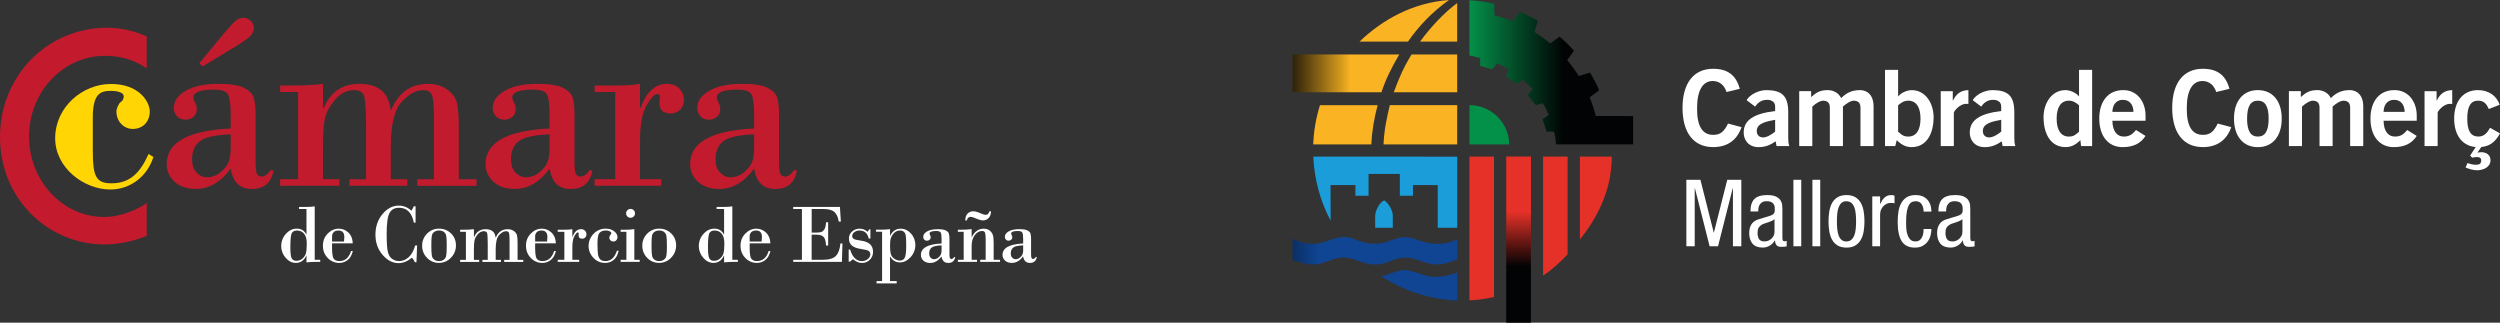 <?xml version="1.0" encoding="UTF-8"?><svg id="Capa_2" xmlns="http://www.w3.org/2000/svg" xmlns:xlink="http://www.w3.org/1999/xlink" viewBox="0 0 1183.53 152.77"><rect x="0" y="0" width="1183.53" height="152.77" fill="#333333" stroke="none"/><defs><style>.cls-1,.cls-2,.cls-3,.cls-4,.cls-5{fill:none;}.cls-2{clip-path:url(#clippath-3);}.cls-3{clip-path:url(#clippath-2);}.cls-4{clip-path:url(#clippath-1);}.cls-6{fill:#fab423;}.cls-7{fill:#03914a;}.cls-8{fill:#e63128;}.cls-9{fill:#fff;}.cls-10{fill:#ffd504;}.cls-11{fill:#c31a2e;}.cls-12{fill:#c31b2e;}.cls-13{fill:#0f4593;}.cls-14{fill:#1b9dd9;}.cls-15{fill:url(#Degradado_sin_nombre_10);}.cls-16{fill:url(#Degradado_sin_nombre_20);}.cls-17{fill:url(#Degradado_sin_nombre_14);}.cls-18{fill:url(#Degradado_sin_nombre_8);}.cls-5{clip-path:url(#clippath);}</style><clipPath id="clippath"><polygon class="cls-1" points="724.78 74.12 724.78 152.77 713.07 152.77 713.07 74.12 724.78 74.12"/></clipPath><linearGradient id="Degradado_sin_nombre_20" x1="-6706.73" y1="447.49" x2="-6703.92" y2="447.49" gradientTransform="translate(-11822.51 188037.09) rotate(90) scale(28.03 -28.03)" gradientUnits="userSpaceOnUse"><stop offset="0" stop-color="#e63128"/><stop offset=".67" stop-color="#e63128"/><stop offset=".9" stop-color="#46100e"/><stop offset="1" stop-color="#020304"/></linearGradient><clipPath id="clippath-1"><path class="cls-1" d="m695.65,26.25l5.1,1.21v3.71c1.9.49,5.16,1.58,5.55,1.58s1.68-1.88,2.41-2.78c1.09.5,5.47,2.4,5.47,2.94,0,.38-.61,2.21-1.08,3.35l5.02,3.46c.97-.63,2.05-1.4,2.93-2.01l4.42,4.41c-.61.88-1.38,1.95-2.17,2.93,1.25,1.6,2.49,3.3,3.84,4.72l3.09-.93c1.04,1.14,1.96,3.52,2.96,5.48-.9.73-1.98,1.5-2.93,2.16l1.88,5.81h3.56c.51,1.91.82,4.32.92,6.11h36.52v-13.46l-17.67-.02c-.75-3.04-1.72-5.99-2.88-8.84l4.49-3.35c-1.27-2.9-2.72-5.7-4.35-8.39l-5.32,1.66c-1.65-2.62-3.48-5.12-5.48-7.47l3.2-4.51c-2.1-2.37-4.36-4.61-6.75-6.68l-4.51,3.19c-2.36-1.96-4.85-3.76-7.47-5.38l1.64-5.26c-2.73-1.61-5.57-3.05-8.51-4.29l-3.3,4.43c-2.81-1.12-5.72-2.05-8.71-2.78l-.06-5.52c-3.82-.85-7.8-1.4-11.82-1.62v26.17Z"/></clipPath><linearGradient id="Degradado_sin_nombre_10" x1="-6449.08" y1="197.75" x2="-6446.27" y2="197.75" gradientTransform="translate(178787.12 5495.15) scale(27.62 -27.62)" gradientUnits="userSpaceOnUse"><stop offset="0" stop-color="#03914a"/><stop offset=".42" stop-color="#03914a"/><stop offset="1" stop-color="#020304"/></linearGradient><clipPath id="clippath-2"><path class="cls-1" d="m611.88,25.8v17.89h42.1c2.16-6.43,4.71-11.48,8.44-17.89h-50.54Z"/></clipPath><linearGradient id="Degradado_sin_nombre_8" x1="-6315.53" y1="198.88" x2="-6312.72" y2="198.88" gradientTransform="translate(114345.46 3616.27) scale(18.01 -18.01)" gradientUnits="userSpaceOnUse"><stop offset="0" stop-color="#020304"/><stop offset=".07" stop-color="#110e05"/><stop offset=".21" stop-color="#3a2b0b"/><stop offset=".39" stop-color="#7d5b13"/><stop offset=".63" stop-color="#d89b1e"/><stop offset=".71" stop-color="#fab423"/><stop offset="1" stop-color="#fab423"/></linearGradient><clipPath id="clippath-3"><path class="cls-1" d="m651.14,115.44c-1.67-.02-3.57-.26-5.32-.64-1.76-.49-3.58-1.24-6.38-2.25-.74-.27-1.71-.2-2.5-.35l-.4.08c-.19-.04-.37-.08-.52-.08-4.81,0-8.81,3.25-14.46,3.25-1.22-.01-2.57-.14-3.9-.35-.71-.15-1.39-.33-2.11-.56l-3.61-1.54v10.18l3.61,1.04c1.73.53,3.47.96,5.24.96.38,0,.88.13,3.02-.16,2.2-.29,4.35-1.26,6.53-2.03,1.91-.59,3.83-1.06,5.67-1.06,4.81,0,9.54,3.25,14.45,3.25.39,0,.88.13,3.03-.16,2.35-.31,4.65-1.39,7-2.26,1.65-.47,3.31-.83,4.89-.83,4.81,0,9.55,3.25,14.46,3.25.38,0,.88.13,3.02-.16,2.36-.31,4.65-1.39,7-2.19v-9.37c-3.79,1.38-5.73,2-9.1,2-2.69,0-6.01-.58-8.4-1.45-1.8-.64-3.73-1.46-5.58-1.55-.47-.02-1.01-.25-1.4-.25-4.75,0-8.71,3.17-14.24,3.25"/></clipPath><linearGradient id="Degradado_sin_nombre_14" x1="-6452.41" y1="195.42" x2="-6449.6" y2="195.42" gradientTransform="translate(179770.32 5544.81) scale(27.77 -27.77)" gradientUnits="userSpaceOnUse"><stop offset="0" stop-color="#020304"/><stop offset=".49" stop-color="#0f4593"/><stop offset="1" stop-color="#0f4593"/></linearGradient></defs><g id="Capa_1-2"><g id="Capa_2-2"><g id="Capa_1-2"><path class="cls-10" d="m72.62,74.33c-2.88,9.17-10.9,15.38-20.38,15.38-12.63,0-26.12-10.35-26.12-24.24,0-14.78,12.92-25.72,26.41-25.72s18.37,8.58,18.37,13.01c0,5.03-3.44,8.28-8.03,8.28-4.3,0-7.75-3.55-7.75-8.28,0-1.47,1.15-3.84,2.01-4.42.91-.58,1.45-1.59,1.44-2.67,0-2.36-4.31-2.66-6.03-2.66-5.16,0-8.61,1.47-8.61,12.72v15.38c0,12.42,1.44,15.67,8.9,15.67,9.18,0,13.77-5.61,17.51-13.89l2.29,1.45Z"/><path class="cls-11" d="m69.47,17.27l-.57-.29c-5.46-2.36-11.77-3.85-18.09-3.85-28.42,0-50.81,22.77-50.81,51.75s22.39,50.85,49.66,50.85c6.32,0,13.2-1.47,19.23-3.85l.57-.29v-15.67l-1.44,1.18c-6.03,3.55-12.62,5.62-18.66,5.62-19.81,0-35.61-17.15-35.61-38.15S29.86,26.43,49.66,26.43c6.6,0,12.63,1.47,18.37,5.02l1.43.89v-15.08Z"/><path class="cls-9" d="m148.99,97.68v25.32h2.62v.98h-2.17c-1.45,0-2.9.08-4.35.23v-3.19h-.08c-1.04,2.29-2.69,3.44-4.97,3.44-1.82,0-3.43-.81-4.82-2.43-1.35-1.52-2.1-3.49-2.09-5.52-.02-2.14.77-4.21,2.21-5.79,1.47-1.65,3.2-2.48,5.19-2.48,2.03,0,3.52.91,4.48,2.74h.08v-12.03h-3.54v-.98h3.53c1.31,0,2.61-.09,3.9-.28Zm-8.35,11.45c-1.41,0-2.29.53-2.65,1.58-.36,1.05-.53,3.19-.53,6.41,0,2.78.23,4.54.68,5.26.45.74,1.18,1.09,2.19,1.09,1.06.02,2.09-.38,2.88-1.09.78-.66,1.35-1.54,1.63-2.52.25-.95.39-2.48.39-4.6s-.41-3.54-1.23-4.57c-.82-1.02-1.94-1.54-3.35-1.55h0Z"/><path class="cls-9" d="m167.03,115.2h-9.82c-.09,3.83.13,6.18.64,7.07.52.89,1.44,1.33,2.77,1.33,2.74,0,4.6-1.59,5.57-4.77h.83c-.43,1.93-1.24,3.35-2.43,4.27-1.13.9-2.53,1.38-3.98,1.38-2.05.01-4.02-.83-5.43-2.32-1.54-1.55-2.31-3.49-2.31-5.83,0-2.27.75-4.19,2.26-5.74,1.51-1.56,3.26-2.33,5.25-2.33,1.7-.01,3.34.65,4.55,1.84,1.3,1.23,1.99,2.94,2.08,5.11Zm-9.82-.87h5.65c.09-.7.14-1.4.15-2.1,0-2.07-.94-3.11-2.81-3.1-.93,0-1.66.25-2.19.74-.54.53-.83,1.27-.8,2.03v2.44Z"/><path class="cls-9" d="m196.74,97.68v7.72h-.83c-.91-4.7-3.25-7.04-7.02-7.04-2.03,0-3.51.79-4.44,2.38-.93,1.59-1.4,4.94-1.4,10.05,0,4.2.2,7.06.6,8.58.4,1.51,1.1,2.6,2.09,3.25.97.65,2.11.99,3.27.98,1.55,0,3.01-.59,4.38-1.76,1.36-1.17,2.42-3.05,3.17-5.64h.91l-.31,7.93h-.8c-.28-.8-.76-1.53-1.4-2.1-2.04,1.7-4.15,2.55-6.31,2.54-2.74,0-5.25-1.3-7.51-3.9-2.26-2.6-3.39-5.78-3.4-9.55,0-3.84,1.11-7.1,3.34-9.77,2.22-2.67,4.8-4.01,7.72-4.01,2.25,0,4.24.81,5.96,2.42.44-.67.82-1.38,1.14-2.11h.83Z"/><path class="cls-9" d="m199.85,116.32c-.04-2.14.8-4.2,2.31-5.71,1.49-1.55,3.57-2.41,5.72-2.36,2.11-.04,4.15.77,5.65,2.26,1.54,1.5,2.32,3.39,2.32,5.65.04,2.21-.83,4.34-2.41,5.89-1.48,1.56-3.54,2.43-5.68,2.41-2.1.02-4.11-.83-5.56-2.35-1.55-1.53-2.4-3.63-2.35-5.8Zm11.64,0c0-2.38-.08-3.95-.25-4.71-.14-.71-.52-1.36-1.09-1.81-.56-.44-1.34-.67-2.32-.67-.82-.04-1.63.21-2.3.69-.6.44-1,1.1-1.12,1.83-.14.76-.21,2.34-.21,4.72,0,2.38.09,3.96.26,4.75.15.73.55,1.38,1.15,1.82.64.46,1.42.69,2.21.66.81.03,1.6-.21,2.26-.67.61-.45,1.02-1.12,1.15-1.86.18-.8.26-2.38.26-4.75h0Z"/><path class="cls-9" d="m220.57,123v-13.27h-2.74v-.98h1.72c1.61.03,3.21-.05,4.81-.25v3.75h.08c1.02-2.49,2.85-3.74,5.47-3.75,2.86,0,4.44,1.33,4.73,3.98h.08c1.12-2.65,2.99-3.98,5.61-3.98,1.05-.04,2.09.27,2.95.88.8.58,1.29,1.25,1.47,2.02.19.76.28,2.03.28,3.78v7.84h2.7v.98h-9.04v-.98h2.54v-9.58c0-1.52-.09-2.56-.26-3.13s-.64-.85-1.41-.85c-1.05,0-2.12.59-3.23,1.78-1.11,1.18-1.66,3.44-1.66,6.74v5.05h2.5v.98h-8.79v-.98h2.52v-7.52c0-2.92-.11-4.67-.32-5.22-.21-.56-.72-.83-1.52-.83-1.1,0-2.06.49-2.88,1.45-.82.96-1.33,1.92-1.53,2.84-.2.92-.3,2.38-.3,4.38v4.89h2.5v.98h-9.02v-.98h2.74Z"/><path class="cls-9" d="m263.17,115.2h-9.82c-.09,3.83.12,6.18.64,7.07.52.89,1.44,1.33,2.77,1.33,2.74,0,4.6-1.59,5.57-4.77h.83c-.43,1.93-1.24,3.35-2.43,4.27-1.13.9-2.53,1.38-3.98,1.38-2.05.01-4.02-.83-5.43-2.32-1.54-1.55-2.31-3.49-2.31-5.83s.75-4.19,2.26-5.74c1.51-1.56,3.26-2.33,5.25-2.33,1.7-.01,3.34.65,4.56,1.84,1.3,1.23,1.99,2.94,2.08,5.11Zm-9.82-.87h5.65c.09-.7.14-1.4.15-2.1,0-2.07-.94-3.11-2.81-3.1-.93,0-1.66.25-2.19.74-.54.53-.83,1.27-.8,2.03v2.44Z"/><path class="cls-9" d="m267.17,123v-13.27h-3.14v-.98h3.19c1.25.03,2.49-.05,3.73-.25v3.66h.08c.91-2.45,2.24-3.67,4.02-3.67.7-.03,1.37.23,1.87.71.46.45.72,1.07.71,1.72.06,1.08-.77,2.01-1.85,2.07-.07,0-.14,0-.21,0-1.11,0-1.67-.55-1.67-1.66l.08-.84c0-.3-.14-.45-.41-.45-.42,0-.98.58-1.63,1.72-.65,1.14-.98,2.91-.98,5.28v5.95h3.22v.98h-10.13v-.98h3.13Z"/><path class="cls-9" d="m292.04,118.71h.83c-.39,1.88-1.15,3.31-2.29,4.29-1.14.99-2.61,1.51-4.11,1.47-2.11.03-4.14-.86-5.55-2.43-1.46-1.5-2.28-3.51-2.27-5.6-.01-2.14.82-4.2,2.33-5.73,1.49-1.61,3.59-2.51,5.78-2.46,1.64,0,2.98.42,4.02,1.25,1.04.84,1.56,1.77,1.55,2.8,0,.52-.19,1.01-.53,1.4-.34.41-.86.64-1.39.62-.51.01-1.01-.17-1.39-.52-.37-.36-.57-.86-.55-1.38.01-.44.18-.86.47-1.18.32-.39.48-.66.48-.8,0-.35-.24-.66-.72-.92-.58-.29-1.22-.42-1.86-.4-1.34,0-2.35.36-3,1.09-.65.72-.98,2.26-.98,4.6s.06,4.07.18,5.19.45,2,.98,2.64c.53.64,1.4.96,2.62.96,2.56,0,4.36-1.64,5.4-4.9Z"/><path class="cls-9" d="m300.3,108.45v14.55h2.54v.98h-9.02v-.98h2.72v-13.27h-2.72v-.98h2.76c1.25,0,2.49-.1,3.73-.29Zm-3.9-7.47c0-.56.22-1.09.63-1.47.39-.4.93-.63,1.49-.62.55,0,1.08.22,1.47.61.41.38.63.92.63,1.47.02.57-.21,1.12-.62,1.52-.83.81-2.16.81-2.99,0-.4-.4-.62-.94-.61-1.51Z"/><path class="cls-9" d="m304.08,116.32c-.04-2.14.79-4.2,2.31-5.71,1.49-1.55,3.57-2.41,5.72-2.36,2.11-.04,4.15.77,5.65,2.26,1.54,1.5,2.31,3.39,2.32,5.65.04,2.21-.83,4.34-2.41,5.89-1.48,1.56-3.54,2.43-5.68,2.41-2.1.02-4.12-.83-5.57-2.35-1.54-1.53-2.39-3.62-2.34-5.79Zm11.64,0c0-2.38-.08-3.95-.25-4.71-.14-.71-.52-1.36-1.09-1.81-.56-.44-1.34-.67-2.32-.67-.82-.03-1.63.21-2.3.69-.59.44-.99,1.1-1.11,1.83-.14.76-.21,2.34-.21,4.72s.09,3.96.26,4.75c.14.73.55,1.38,1.15,1.82.64.46,1.42.69,2.21.66.81.03,1.6-.21,2.26-.67.61-.45,1.02-1.12,1.15-1.86.17-.8.26-2.38.26-4.75Z"/><path class="cls-9" d="m346.69,97.68v25.32h2.62v.98h-2.17c-1.45,0-2.9.08-4.35.23v-3.19h-.08c-1.04,2.29-2.69,3.44-4.97,3.44-1.82,0-3.43-.81-4.82-2.43-1.35-1.52-2.1-3.49-2.09-5.52-.02-2.14.77-4.21,2.21-5.79,1.47-1.65,3.2-2.48,5.19-2.48,2.03,0,3.52.91,4.48,2.74h.08v-12.03h-3.53v-.98h3.53c1.3,0,2.61-.09,3.89-.28Zm-8.35,11.45c-1.41,0-2.29.53-2.65,1.58-.36,1.05-.53,3.19-.53,6.41,0,2.78.23,4.54.68,5.26.45.74,1.18,1.09,2.19,1.09,1.06.01,2.09-.38,2.87-1.1.78-.66,1.34-1.54,1.63-2.52.25-.95.39-2.48.39-4.6s-.41-3.54-1.23-4.57c-.82-1.02-1.93-1.54-3.34-1.54h0Z"/><path class="cls-9" d="m364.73,115.2h-9.82c-.09,3.83.12,6.18.64,7.07.52.88,1.44,1.33,2.77,1.33,2.74,0,4.6-1.59,5.57-4.77h.83c-.43,1.93-1.24,3.35-2.43,4.27-1.13.9-2.54,1.38-3.98,1.38-2.05.01-4.02-.83-5.43-2.32-1.54-1.55-2.31-3.49-2.31-5.83s.75-4.19,2.26-5.74c1.51-1.56,3.26-2.33,5.25-2.33,1.7-.01,3.34.65,4.55,1.84,1.3,1.23,2,2.93,2.09,5.11Zm-9.82-.87h5.65c.09-.7.14-1.4.15-2.1,0-2.07-.94-3.11-2.81-3.1-.93,0-1.66.25-2.2.74-.54.53-.83,1.27-.8,2.03v2.44Z"/><path class="cls-9" d="m384.26,98.96v11.15h2.35c.71.01,1.42-.07,2.1-.25.58-.16,1.1-.59,1.55-1.31.46-.72.72-1.82.79-3.34h1.01v11.02h-1.01c-.1-2.1-.51-3.48-1.23-4.14-.71-.66-1.79-1-3.23-1h-2.35v11.89h5.3c3,0,5.08-.63,6.24-1.89,1.16-1.26,1.85-3.2,2.07-5.83h.98l-.25,8.71h-23.07v-.98h4.13v-24.04h-4.13v-.98h22.12l.44,6.94h-.98c-.34-2.1-1.04-3.62-2.08-4.56-1.04-.93-2.79-1.4-5.24-1.4h-5.53Z"/><path class="cls-9" d="m412.06,108.56v4.35h-.79c-.59-2.52-2.04-3.78-4.35-3.78-.9-.03-1.77.25-2.49.79-.67.53-1,1.12-1,1.8-.01.54.25,1.05.71,1.35.47.33,1.59.61,3.35.84,3.87.48,5.81,2.24,5.81,5.28.04,1.42-.5,2.78-1.51,3.79-.98,1-2.33,1.55-3.73,1.51-1.46,0-2.88-.6-4.25-1.8l-1.36,1.16h-.68v-5.72h.68c1.11,3.66,2.98,5.49,5.61,5.49.99,0,1.95-.33,2.72-.95.82-.63,1.23-1.38,1.23-2.23.04-.63-.24-1.23-.74-1.61-.49-.36-1.8-.7-3.93-1.01-3.63-.53-5.45-2.14-5.45-4.85-.02-1.28.51-2.5,1.47-3.35.97-.9,2.26-1.38,3.58-1.35,1.4-.03,2.75.5,3.74,1.47.32-.35.58-.74.8-1.16h.59Z"/><path class="cls-9" d="m421.35,121.44v11.61h3.15v1.11h-9.53v-1.11h2.62v-23.33h-2.87v-.98h2.19c1.48.01,2.97-.07,4.44-.25v3.07h.08c1.08-2.2,2.73-3.3,4.97-3.3,1.84,0,3.46.76,4.84,2.28,1.37,1.47,2.12,3.41,2.09,5.42.03,2.16-.79,4.25-2.28,5.81-1.52,1.64-3.21,2.46-5.07,2.46-1.96,0-3.47-.92-4.55-2.77h-.08Zm7.66-5.05c0-2.41-.07-4.03-.21-4.86-.14-.82-.44-1.43-.93-1.82-.45-.38-1.03-.59-1.62-.59-1.27,0-2.28.42-3.05,1.26-.68.7-1.18,1.54-1.49,2.46-.25.8-.35,1.99-.35,3.55,0,1.65.11,2.9.33,3.77.25.91.81,1.7,1.58,2.24.8.62,1.78.96,2.79.95,1.06,0,1.81-.45,2.27-1.35.45-.9.68-2.76.68-5.6Z"/><path class="cls-9" d="m445.75,115.28v-1.98c0-1.61-.13-2.68-.4-3.19-.27-.49-.98-.75-2.14-.75-2.09,0-3.15.4-3.15,1.2.02.27.11.54.26.77.18.29.27.64.26.98.03.47-.17.93-.54,1.23-.33.27-.75.42-1.18.42-.5.03-.98-.17-1.32-.54-.31-.34-.47-.79-.47-1.25,0-1.04.6-1.91,1.81-2.61,1.21-.7,2.89-1.06,5.05-1.06,1.73,0,3,.2,3.8.6.8.4,1.3.9,1.47,1.49.22.82.31,1.68.28,2.53v7.14c0,1.04.08,1.7.22,1.96.14.25.4.4.69.39.47,0,.92-.31,1.36-.95h.47c-.34,1.89-1.43,2.83-3.3,2.83-1.8,0-2.87-1.03-3.22-3.1-1.51,2.08-3.29,3.1-5.32,3.1-1.35,0-2.42-.36-3.22-1.1-.78-.67-1.22-1.66-1.2-2.69.01-3.31,3.27-5.12,9.76-5.42Zm0,2.98v-2.1c-2.39.09-3.97.45-4.73,1.08-.76.63-1.14,1.54-1.14,2.73,0,.87.23,1.54.69,2.02.4.45.98.72,1.58.72.76,0,1.49-.27,2.07-.77.53-.4.95-.93,1.23-1.54.23-.69.34-1.41.31-2.14Z"/><path class="cls-9" d="m456.22,123v-13.27h-2.76v-.98h1.77c1.59,0,3.18-.09,4.75-.29v3.78h.08c1.33-2.65,3.22-3.98,5.65-3.98,1.15,0,2.08.29,2.8.87.69.52,1.21,1.24,1.5,2.06.26.79.4,2.01.4,3.66v8.15h3.03v.98h-9.39v-.98h2.58v-9.71c0-1.47-.1-2.51-.28-3.08s-.68-.85-1.47-.85c-1.25,0-2.38.64-3.39,1.93-1.01,1.29-1.5,3.01-1.5,5.19v6.52h2.54v.98h-9.06v-.98h2.76Zm12.19-22.98h.75c-.03,1.41-.41,2.49-1.16,3.23-.66.7-1.57,1.09-2.53,1.1-.85,0-1.94-.28-3.26-.85-1.32-.57-2.21-.85-2.65-.85-.98,0-1.6.57-1.83,1.71h-.75c0-1.46.37-2.55,1.1-3.26.7-.7,1.64-1.08,2.63-1.07.89,0,1.96.28,3.23.84,1.26.55,2.16.84,2.7.84.86,0,1.45-.56,1.78-1.67Z"/><path class="cls-9" d="m484.38,115.28v-1.98c0-1.61-.13-2.68-.4-3.19-.27-.49-.98-.75-2.14-.75-2.1,0-3.15.4-3.15,1.2.02.27.11.54.26.77.18.29.27.64.26.98.03.46-.16.92-.53,1.21-.33.27-.75.42-1.18.42-.5.03-.98-.17-1.32-.54-.31-.34-.47-.79-.47-1.25,0-1.04.6-1.91,1.81-2.61,1.21-.7,2.89-1.06,5.05-1.06,1.73,0,3,.2,3.8.6.8.4,1.3.9,1.47,1.49.22.82.31,1.68.28,2.53v7.14c0,1.04.08,1.7.22,1.96.14.25.4.4.69.39.47,0,.92-.31,1.36-.95h.47c-.34,1.89-1.43,2.83-3.3,2.83-1.8,0-2.87-1.03-3.22-3.1-1.51,2.08-3.29,3.1-5.32,3.1-1.35,0-2.42-.36-3.22-1.1-.78-.67-1.22-1.66-1.2-2.69,0-3.3,3.26-5.1,9.75-5.41Zm0,2.98v-2.1c-2.39.09-3.97.45-4.73,1.08-.76.63-1.14,1.54-1.14,2.73,0,.87.23,1.54.69,2.02.4.45.98.72,1.58.72.76,0,1.49-.27,2.07-.77.53-.4.95-.93,1.23-1.54.24-.69.34-1.41.32-2.14Z"/><path class="cls-12" d="m109.21,60.82v-6.16c0-5.03-.41-8.33-1.23-9.9-.82-1.57-3.04-2.35-6.67-2.35-6.52,0-9.78,1.25-9.78,3.74,0,.73.27,1.52.81,2.38.56.92.84,1.97.82,3.05,0,1.65-.54,2.91-1.63,3.77-1.04.85-2.34,1.31-3.68,1.3-1.77,0-3.14-.55-4.11-1.66-.95-1.07-1.47-2.46-1.45-3.89,0-3.22,1.88-5.93,5.65-8.12,3.77-2.19,9-3.29,15.72-3.29,5.39,0,9.33.62,11.83,1.87,2.5,1.25,4.04,2.8,4.62,4.65.58,1.85.88,4.47.88,7.86v22.22c0,3.26.23,5.29.69,6.1.42.78,1.26,1.25,2.14,1.21,1.45,0,2.86-.98,4.23-2.95h1.45c-1.05,5.88-4.47,8.81-10.26,8.81s-8.93-3.22-10.02-9.66c-4.7,6.42-10.22,9.64-16.54,9.64-4.19,0-7.53-1.14-10.02-3.41-2.49-2.27-3.74-5.06-3.74-8.35,0-10.27,10.1-15.89,30.3-16.85Zm0,9.29v-6.52c-7.45.28-12.36,1.4-14.73,3.35-2.38,1.95-3.56,4.78-3.56,8.48,0,2.69.71,4.79,2.14,6.28s3.06,2.24,4.91,2.23c2.36,0,4.64-.84,6.43-2.38,1.91-1.59,3.19-3.19,3.83-4.8.65-1.61.97-3.82.98-6.64h0Zm-13.28-38.69l-1.57-1.51,12.07-14.55c2.25-2.69,3.94-4.52,5.07-5.49,1.03-.93,2.36-1.44,3.74-1.45,1.3,0,2.54.54,3.44,1.47,1,.98,1.51,2.02,1.51,3.11.01,1.66-.7,3.24-1.96,4.32-1.31,1.19-3.71,2.85-7.21,4.98l-15.09,9.12Z"/><path class="cls-12" d="m141.14,84.85v-41.29h-8.51v-3.08h5.31c6.28,0,11.27-.26,14.98-.78v11.65h.25c3.18-7.76,8.85-11.65,17.02-11.65,8.89,0,13.81,4.12,14.73,12.37h.25c3.5-8.25,9.31-12.37,17.44-12.37,3.62,0,6.67.91,9.14,2.72,2.47,1.81,4,3.91,4.58,6.29.58,2.37.87,6.3.87,11.77v24.39h8.39v3.08h-28.07v-3.09h7.91v-29.82c0-4.71-.27-7.95-.82-9.72-.54-1.77-2-2.66-4.38-2.66-3.26,0-6.61,1.84-10.05,5.53-3.44,3.68-5.16,10.68-5.16,20.98v15.69h7.79v3.08h-27.35v-3.08h7.86v-23.36c0-9.09-.33-14.51-1-16.24-.66-1.73-2.24-2.6-4.74-2.6-3.42,0-6.41,1.51-8.96,4.53-2.56,3.02-4.15,5.96-4.77,8.81-.63,2.86-.94,7.41-.94,13.64v15.21h7.79v3.08h-28.08v-3.08h8.51Z"/><path class="cls-12" d="m260.19,60.82v-6.16c0-5.03-.41-8.33-1.23-9.9-.82-1.57-3.04-2.35-6.67-2.35-6.52,0-9.78,1.25-9.78,3.74,0,.73.27,1.52.82,2.38.56.92.84,1.97.82,3.05,0,1.65-.54,2.91-1.63,3.77-1.04.85-2.34,1.31-3.68,1.3-1.77,0-3.14-.55-4.11-1.66-.95-1.07-1.47-2.46-1.45-3.89,0-3.22,1.88-5.93,5.65-8.12,3.77-2.19,9-3.29,15.72-3.29,5.39,0,9.34.62,11.83,1.87,2.49,1.25,4.03,2.8,4.62,4.65.58,1.85.87,4.47.87,7.86v22.22c0,3.26.23,5.29.69,6.1.42.78,1.26,1.25,2.14,1.21,1.45,0,2.86-.98,4.22-2.95h1.45c-1.05,5.88-4.47,8.81-10.26,8.81s-8.93-3.22-10.02-9.66c-4.71,6.44-10.22,9.66-16.54,9.66-4.19,0-7.53-1.14-10.02-3.41-2.49-2.27-3.74-5.07-3.74-8.37,0-10.27,10.1-15.89,30.31-16.85Zm0,9.29v-6.52c-7.45.28-12.36,1.4-14.73,3.35-2.38,1.95-3.56,4.78-3.56,8.48,0,2.69.71,4.79,2.14,6.28,1.43,1.49,3.07,2.24,4.91,2.23,2.36,0,4.64-.84,6.43-2.38,1.91-1.59,3.19-3.19,3.83-4.8.64-1.61.97-3.82.98-6.64h0Z"/><path class="cls-12" d="m291.27,84.85v-41.29h-9.78v-3.08h9.9c5.08,0,8.94-.26,11.59-.78v11.41h.25c2.82-7.61,6.98-11.41,12.5-11.41,2.41,0,4.36.74,5.83,2.21,1.44,1.4,2.24,3.33,2.21,5.34,0,1.93-.59,3.49-1.78,4.68-1.19,1.19-2.73,1.78-4.62,1.78-3.46,0-5.19-1.73-5.19-5.19l.25-2.6c0-.93-.42-1.39-1.27-1.39-1.33,0-3.02,1.79-5.07,5.37-2.05,3.58-3.08,9.06-3.08,16.42v18.53h10.02v3.08h-31.53v-3.09h9.78Z"/><path class="cls-12" d="m357.02,60.82v-6.16c0-5.03-.41-8.33-1.23-9.9-.82-1.57-3.04-2.35-6.67-2.35-6.52,0-9.78,1.25-9.78,3.74,0,.73.27,1.52.82,2.38.56.92.84,1.97.82,3.05,0,1.65-.54,2.91-1.63,3.77-1.04.85-2.34,1.31-3.68,1.3-1.77,0-3.14-.55-4.11-1.66-.95-1.07-1.47-2.46-1.45-3.89,0-3.22,1.88-5.93,5.65-8.12,3.77-2.19,9-3.29,15.72-3.29,5.4,0,9.35.62,11.83,1.87,2.49,1.25,4.02,2.8,4.62,4.65.58,1.85.87,4.47.87,7.86v22.22c0,3.26.23,5.29.69,6.1.42.78,1.26,1.25,2.14,1.21,1.45,0,2.86-.98,4.22-2.95h1.45c-1.05,5.88-4.47,8.81-10.26,8.81s-8.93-3.22-10.02-9.66c-4.71,6.44-10.22,9.66-16.54,9.66-4.19,0-7.53-1.14-10.02-3.41-2.49-2.27-3.74-5.07-3.74-8.37,0-10.27,10.1-15.89,30.31-16.85Zm0,9.29v-6.52c-7.45.28-12.36,1.4-14.73,3.35-2.38,1.95-3.56,4.78-3.56,8.48,0,2.69.71,4.79,2.14,6.28,1.43,1.49,3.07,2.24,4.91,2.23,2.36,0,4.64-.84,6.43-2.38,1.91-1.59,3.19-3.19,3.83-4.8.64-1.61.97-3.82.98-6.64h0Z"/></g></g><g class="cls-5"><rect class="cls-16" x="713.07" y="74.12" width="11.71" height="78.65"/></g><path class="cls-8" d="m695.65,74.13h11.63v66.48c-3.89.86-7.52,1.41-11.63,1.6v-68.08Z"/><path class="cls-8" d="m730.51,74.13h11.62v46.3c-3.62,3.77-7.25,7.14-11.62,10.04v-56.33Z"/><path class="cls-8" d="m747.94,74.13h15.08c.02,15.88-6.81,28.98-15.08,39.23v-39.23Z"/><g class="cls-4"><rect class="cls-15" x="695.65" y=".08" width="77.5" height="68.29"/></g><path class="cls-7" d="m695.65,49.77c10.32,0,18.7,8.3,18.82,18.59h-18.82v-18.59Z"/><path class="cls-14" d="m655.28,94.86c2.39,1.42,4.09,5.16,4.08,7.05v5.91h-8.33v-5.8c-.01-1.86,1.87-6.2,4.25-7.17"/><path class="cls-6" d="m657.96,49.78h31.9v18.57h-34.88c.31-6.93,1.53-12.61,2.98-18.57"/><path class="cls-6" d="m668.24,25.8h21.62v17.89h-30.03c2.29-6.35,4.62-11.75,8.41-17.89"/><path class="cls-6" d="m689.86,1.44v18.24h-17.56c4.96-6.85,11.55-13.84,17.56-18.24"/><g class="cls-3"><rect class="cls-18" x="611.88" y="25.8" width="50.54" height="17.89"/></g><g class="cls-2"><rect class="cls-17" x="611.94" y="112.19" width="77.92" height="13.11"/></g><path class="cls-6" d="m685.96,0c-8.23,5.84-14.6,12.77-19.39,19.68h-22.95c11.12-10.63,25.43-18.42,42.34-19.68"/><path class="cls-6" d="m624.88,49.79h27.31c-1.63,6.2-2.64,11.62-2.98,18.57h-27.52c.25-6.45,1.35-12.67,3.2-18.57"/><path class="cls-14" d="m621.75,74.13l68.12.03v33.66h-9.23v-20.21h-11.72v5.06h-6.22v-10.32h-14.81v10.32h-6.22v-5.07h-11.78l.05,16.88c-4.84-9.12-7.75-19.42-8.2-30.36"/><path class="cls-13" d="m689.86,142.27c-13.24-.53-25.54-4.69-35.96-11.5,3.18-.55,7.89-2.98,11.43-2.98.39,0,.97.16,1.41.25,6.44,1.39,7.83,2.99,13.13,2.99.39,0,1.09.12,2.93-.15,2.32-.33,4.67-1.06,7.07-1.84v13.23Z"/><path class="cls-9" d="m823.63,42.06c-1.7-6.4-5.7-9.5-12.6-9.5-9.2,0-14.5,6.75-14.5,18.54s5.3,18.54,14.5,18.54c6.6,0,11.3-3.2,13.44-9.45l-6.4-1.7c-2.05,4.25-3.95,5.35-7.05,5.35-5.2,0-7.7-4.3-7.6-12.74,0-8.45,2.8-12.75,7.39-12.75,3.4,0,5.55,2.15,6.55,5.2l6.25-1.5Z"/><path class="cls-9" d="m840.37,62.31c-1.3,1.1-3.75,2.75-5.7,2.75-1.75,0-3-1.1-3-3.05,0-3.65,4.55-4.5,8.7-5.3v5.6Zm6.7,6.85c-.4-1.15-.5-2.45-.5-3.75v-12.25c0-7.8-3-10.35-10-10.5-3.8-.1-8.1,2-9.7,4.75l4,3.05c1.2-1.65,2.8-3.2,5.7-3.2,2.2,0,3.8,1.1,3.8,3.1v2.2c-10.09,1.2-14.89,4.3-14.89,10.2,0,3.55,2.35,6.9,7.05,6.9,3.25,0,5.6-1.05,8.1-2.75l.4,2.25h6.05Z"/><path class="cls-9" d="m857.97,69.15v-18.69c1.45-1.35,3.6-2.8,5.2-2.8,2.25.1,3.1,1.25,3.1,3.35v18.14h6.2v-18.69c1.45-1.35,3.6-2.8,5.2-2.8,2.25.1,3.1,1.25,3.1,3.35v18.14h6.2v-18.69c0-6.2-3.7-7.8-6.4-7.8-4.3,0-6.8,1.65-8.95,3.8-1.15-2.5-3.7-3.8-6.4-3.8-3.55,0-5.45,1.15-7.8,3.3v-2.8h-5.65v25.99h6.2Z"/><path class="cls-9" d="m898.59,49.86c1.25-1.15,2.8-2.2,4.8-2.2,3.7,0,5.8,3,5.8,8.5s-2.1,8.5-5.8,8.5c-2.65,0-3.5-1.3-4.8-2.3v-12.5Zm-6.2,19.29h4.85l.7-2.8c2.2,2.15,4.25,3.3,7.05,3.3,6.9,0,10.4-6.1,10.4-14.19,0-6.4-3.7-12.79-10.4-12.79-2.1,0-5.05,1.25-6.3,2.9h-.1v-12.5h-6.2v36.09Z"/><path class="cls-9" d="m924.97,69.15v-15.79c0-.65,2.7-4.2,5.8-4.2.45,0,.8,0,1.1.05v-6.55c-3.7.1-5.8,1.85-7.3,4.95h-.1v-4.45h-5.7v25.99h6.2Z"/><path class="cls-9" d="m947.4,62.31c-1.3,1.1-3.75,2.75-5.7,2.75-1.75,0-3-1.1-3-3.05,0-3.65,4.55-4.5,8.7-5.3v5.6Zm6.7,6.85c-.4-1.15-.5-2.45-.5-3.75v-12.25c0-7.8-3-10.35-10-10.5-3.8-.1-8.1,2-9.7,4.75l4,3.05c1.2-1.65,2.8-3.2,5.7-3.2,2.2,0,3.8,1.1,3.8,3.1v2.2c-10.09,1.2-14.89,4.3-14.89,10.2,0,3.55,2.35,6.9,7.05,6.9,3.25,0,5.6-1.05,8.1-2.75l.4,2.25h6.05Z"/><path class="cls-9" d="m984.24,62.36c-1.3,1-2.15,2.3-4.8,2.3-3.7,0-5.8-3-5.8-8.5s2.1-8.5,5.8-8.5c2,0,3.55,1.05,4.8,2.2v12.5Zm6.2-29.29h-6.2v12.49h-.1c-1.25-1.65-4.2-2.9-6.3-2.9-6.7,0-10.4,6.4-10.4,12.79,0,8.1,3.5,14.19,10.4,14.19,2.8,0,4.85-1.15,7.05-3.3l.3,2.8h5.25v-36.09Z"/><path class="cls-9" d="m1015.72,57.16v-2.55c0-6.25-3.8-12-10.6-11.95-7.05,0-11.3,5.25-11.3,13.5s4.25,13.49,11,13.49c5,0,8.5-1.6,10.9-5.3l-4.5-2.8c-1.55,1.8-2.9,3.1-5.8,3.1s-5.3-2.1-5.4-7.5h15.7Zm-15.7-4.2c.1-3.6,2-5.7,5-5.7s4.9,2.1,5,5.7h-10Z"/><path class="cls-9" d="m1055.45,42.06c-1.7-6.4-5.7-9.5-12.6-9.5-9.2,0-14.5,6.75-14.5,18.54s5.3,18.54,14.5,18.54c6.6,0,11.3-3.2,13.45-9.45l-6.4-1.7c-2.05,4.25-3.95,5.35-7.05,5.35-5.2,0-7.7-4.3-7.6-12.74,0-8.45,2.8-12.75,7.39-12.75,3.4,0,5.55,2.15,6.55,5.2l6.25-1.5Z"/><path class="cls-9" d="m1057.6,56.16c0,8.25,4.25,13.5,11.3,13.5s11.3-5.25,11.3-13.5-4.25-13.5-11.3-13.5-11.3,5.25-11.3,13.5m16.4,0c0,5.8-1.65,8.5-5.1,8.5s-5.1-2.7-5.1-8.5,1.65-8.5,5.1-8.5,5.1,2.7,5.1,8.5"/><path class="cls-9" d="m1089.79,69.15v-18.69c1.45-1.35,3.6-2.8,5.2-2.8,2.25.1,3.1,1.25,3.1,3.35v18.14h6.2v-18.69c1.45-1.35,3.6-2.8,5.2-2.8,2.25.1,3.1,1.25,3.1,3.35v18.14h6.2v-18.69c0-6.2-3.7-7.8-6.4-7.8-4.3,0-6.8,1.65-8.95,3.8-1.15-2.5-3.7-3.8-6.4-3.8-3.55,0-5.45,1.15-7.8,3.3v-2.8h-5.65v25.99h6.2Z"/><path class="cls-9" d="m1144.11,57.16v-2.55c0-6.25-3.8-12-10.6-11.95-7.05,0-11.3,5.25-11.3,13.5s4.25,13.49,11,13.49c5,0,8.5-1.6,10.9-5.3l-4.5-2.8c-1.55,1.8-2.9,3.1-5.8,3.1s-5.3-2.1-5.4-7.5h15.7Zm-15.7-4.2c.1-3.6,2-5.7,5-5.7s4.9,2.1,5,5.7h-10Z"/><path class="cls-9" d="m1154.01,69.15v-15.79c0-.65,2.7-4.2,5.8-4.2.45,0,.8,0,1.1.05v-6.55c-3.7.1-5.8,1.85-7.3,4.95h-.1v-4.45h-5.7v25.99h6.2Z"/><path class="cls-9" d="m1183.38,49.61c-1.45-4.35-5.35-6.95-10.25-6.95-7.05,0-11.3,5.25-11.3,13.49s4.25,13.5,11.3,13.5c4.75.05,7.9-1.85,10.4-6.5l-4.7-2.65c-1.25,2.3-2.8,4.15-5.5,4.15-3.65,0-5.3-2.7-5.3-8.5s1.65-8.5,5.1-8.5c3,0,4.1,1.75,5.1,3.95l5.15-2Zm-16.15,29.69c1.75.7,3.55,1.3,5.45,1.3,2.85,0,6.35-1.4,6.35-4.75,0-2.65-2.15-3.8-4.4-3.8-.6,0-1.2.1-1.8.25l2.15-3.15h-2.65l-2.95,4.5,1,1c.5-.1,1.4-.3,2.1-.3,1.1,0,2.15.25,2.15,1.55,0,1.7-.95,2.1-2.6,2.1-1.4,0-3.05-.5-3.9-.8l-.9,2.1Z"/><path class="cls-9" d="m921.32,100.11v-.22c0-.2.02-.56.06-1.08.04-.51.19-1.04.44-1.57.25-.53.65-.99,1.19-1.39.54-.4,1.33-.59,2.36-.59,2.53,0,3.79,1.16,3.79,3.48,0,.5-.02.93-.04,1.28-.03.35-.13.66-.29.92-.16.27-.43.51-.79.73-.37.22-.89.43-1.56.64l-4.98,1.5c-1.53.47-2.65,1.25-3.37,2.36-.72,1.1-1.08,2.49-1.08,4.16,0,2.12.52,3.79,1.57,5.03,1.04,1.23,2.67,1.85,4.87,1.85,1.12,0,2.2-.3,3.24-.9,1.04-.6,1.86-1.43,2.45-2.49h.09c.03.77.15,1.35.38,1.77.22.41.5.71.84.9.34.19.69.3,1.06.33.37.03.73.04,1.08.04.47,0,.91-.03,1.32-.09.41-.06.69-.1.84-.13v-2.65c-.09.06-.2.11-.33.15s-.32.07-.55.07c-.59,0-.93-.19-1.02-.57-.09-.38-.13-.83-.13-1.32v-13.18c0-.61-.04-1.31-.11-2.09-.07-.78-.34-1.52-.79-2.23-.45-.7-1.17-1.29-2.14-1.76-.97-.47-2.35-.71-4.14-.71-2.82,0-4.85.63-6.08,1.87-1.23,1.25-1.85,3.21-1.85,5.89h3.7Zm7.71,9.7c0,.62-.13,1.2-.39,1.74-.26.54-.61,1.02-1.05,1.43-.44.41-.94.74-1.5.97-.57.24-1.16.35-1.77.35-1.25,0-2.12-.37-2.6-1.1-.48-.73-.72-1.72-.72-2.95,0-1.03.15-1.82.46-2.36.3-.54.75-1.01,1.33-1.39.41-.26.89-.49,1.46-.68.57-.19,1.15-.38,1.75-.57.59-.19,1.16-.4,1.7-.64.54-.23.98-.53,1.33-.88v6.08Zm-14.68-9.65c0-.68-.09-1.46-.26-2.36-.18-.9-.54-1.75-1.08-2.56-.54-.81-1.31-1.49-2.29-2.05-.99-.56-2.29-.84-3.9-.84-1.82,0-3.29.39-4.39,1.17-1.1.78-1.96,1.78-2.56,3-.6,1.22-1,2.58-1.19,4.1-.19,1.51-.29,3.01-.29,4.47,0,4.09.64,7.13,1.92,9.13,1.28,2,3.37,3,6.28,3,1.47,0,2.7-.29,3.7-.86,1-.58,1.8-1.29,2.4-2.16.6-.87,1.03-1.82,1.28-2.84.25-1.03.38-2.02.38-2.96h-3.7c0,.65-.05,1.32-.15,2.01-.1.69-.3,1.32-.59,1.89-.29.58-.68,1.05-1.18,1.43-.49.38-1.13.57-1.92.57-1.1,0-1.95-.34-2.55-1.01-.59-.68-1.04-1.5-1.33-2.47-.29-.97-.46-1.98-.5-3.04-.04-1.06-.06-1.97-.06-2.73,0-2.14.13-3.86.39-5.16.26-1.29.61-2.28,1.05-2.97.43-.69.92-1.14,1.46-1.34.54-.2,1.1-.31,1.68-.31.7,0,1.29.15,1.77.44.48.29.86.68,1.13,1.15.28.47.48,1,.61,1.59.13.59.2,1.16.2,1.72h3.7Zm-27.99,16.44h3.7v-14.94c0-.97.17-1.81.51-2.51.34-.7.75-1.29,1.23-1.74s1.01-.79,1.57-1.01c.56-.22,1.07-.33,1.54-.33.59,0,1.02.02,1.3.06.28.04.51.08.68.11v-3.61c-.35-.18-.9-.27-1.63-.27-.68,0-1.27.11-1.78.33-.51.22-.98.52-1.39.9-.41.38-.77.82-1.08,1.32-.31.5-.59,1.03-.86,1.59h-.09v-3.53h-3.7v23.63Zm-14.57-3.06c-.59-.51-1.04-1.2-1.36-2.07-.32-.87-.53-1.87-.65-3.02-.12-1.15-.17-2.37-.17-3.66s.06-2.48.17-3.64c.12-1.16.34-2.17.67-3.04.33-.86.78-1.56,1.36-2.07.58-.51,1.32-.77,2.25-.77.98,0,1.77.26,2.38.77.6.51,1.07,1.21,1.41,2.07.33.87.55,1.88.67,3.04.12,1.16.17,2.37.17,3.64s-.06,2.51-.17,3.66c-.12,1.15-.35,2.15-.69,3.02-.35.87-.82,1.56-1.43,2.07-.61.52-1.38.77-2.33.77s-1.68-.26-2.27-.77m-5.78-3.99c.25,1.5.69,2.81,1.32,3.95.63,1.13,1.5,2.03,2.6,2.71,1.1.67,2.51,1.01,4.21,1.01s3.1-.34,4.19-1.01c1.09-.68,1.96-1.58,2.6-2.71.65-1.13,1.09-2.45,1.34-3.95.25-1.5.38-3.09.38-4.76s-.13-3.26-.38-4.76c-.25-1.5-.69-2.81-1.32-3.95-.63-1.13-1.5-2.03-2.6-2.71-1.1-.68-2.51-1.02-4.21-1.02s-3.11.34-4.21,1.02c-1.1.68-1.97,1.58-2.6,2.71-.63,1.13-1.07,2.45-1.32,3.95-.25,1.5-.38,3.08-.38,4.76s.13,3.26.38,4.76m-8,7.05h3.7v-31.48h-3.7v31.48Zm-8.99,0h3.7v-31.48h-3.7v31.48Zm-16.66-16.49v-.22c0-.2.02-.56.06-1.08.04-.51.19-1.04.44-1.57.25-.53.65-.99,1.19-1.39.54-.4,1.33-.59,2.36-.59,2.53,0,3.79,1.16,3.79,3.48,0,.5-.01.93-.04,1.28-.03.35-.12.66-.29.92-.16.27-.43.51-.79.73-.37.22-.89.43-1.56.64l-4.98,1.5c-1.53.47-2.65,1.25-3.37,2.36-.72,1.1-1.08,2.49-1.08,4.16,0,2.12.52,3.79,1.57,5.03,1.04,1.23,2.67,1.85,4.87,1.85,1.11,0,2.19-.3,3.24-.9,1.04-.6,1.86-1.43,2.45-2.49h.09c.03.77.15,1.35.38,1.77.22.41.5.71.84.9.34.19.69.3,1.06.33.37.03.73.04,1.08.04.47,0,.91-.03,1.32-.09.41-.06.69-.1.84-.13v-2.65c-.09.06-.2.11-.33.15s-.32.07-.55.07c-.59,0-.93-.19-1.02-.57-.09-.38-.13-.83-.13-1.32v-13.18c0-.61-.04-1.31-.11-2.09-.07-.78-.34-1.52-.79-2.23-.45-.7-1.17-1.29-2.14-1.76-.97-.47-2.35-.71-4.14-.71-2.82,0-4.85.63-6.08,1.87-1.23,1.25-1.85,3.21-1.85,5.89h3.7Zm7.71,9.7c0,.62-.13,1.2-.39,1.74-.26.54-.61,1.02-1.05,1.43-.44.41-.94.74-1.5.97-.57.24-1.16.35-1.77.35-1.25,0-2.12-.37-2.6-1.1-.48-.73-.72-1.72-.72-2.95,0-1.03.15-1.82.46-2.36.31-.54.75-1.01,1.33-1.39.41-.26.89-.49,1.46-.68.57-.19,1.15-.38,1.75-.57.59-.19,1.16-.4,1.7-.64.54-.23.98-.53,1.33-.88v6.08Zm-41.75,6.79h3.97v-27.51h.09l6.97,27.51h3.97l6.97-27.51h.09v27.51h3.97v-31.48h-6.66l-6.31,24.95h-.09l-6.3-24.95h-6.66v31.48Z"/></g></svg>